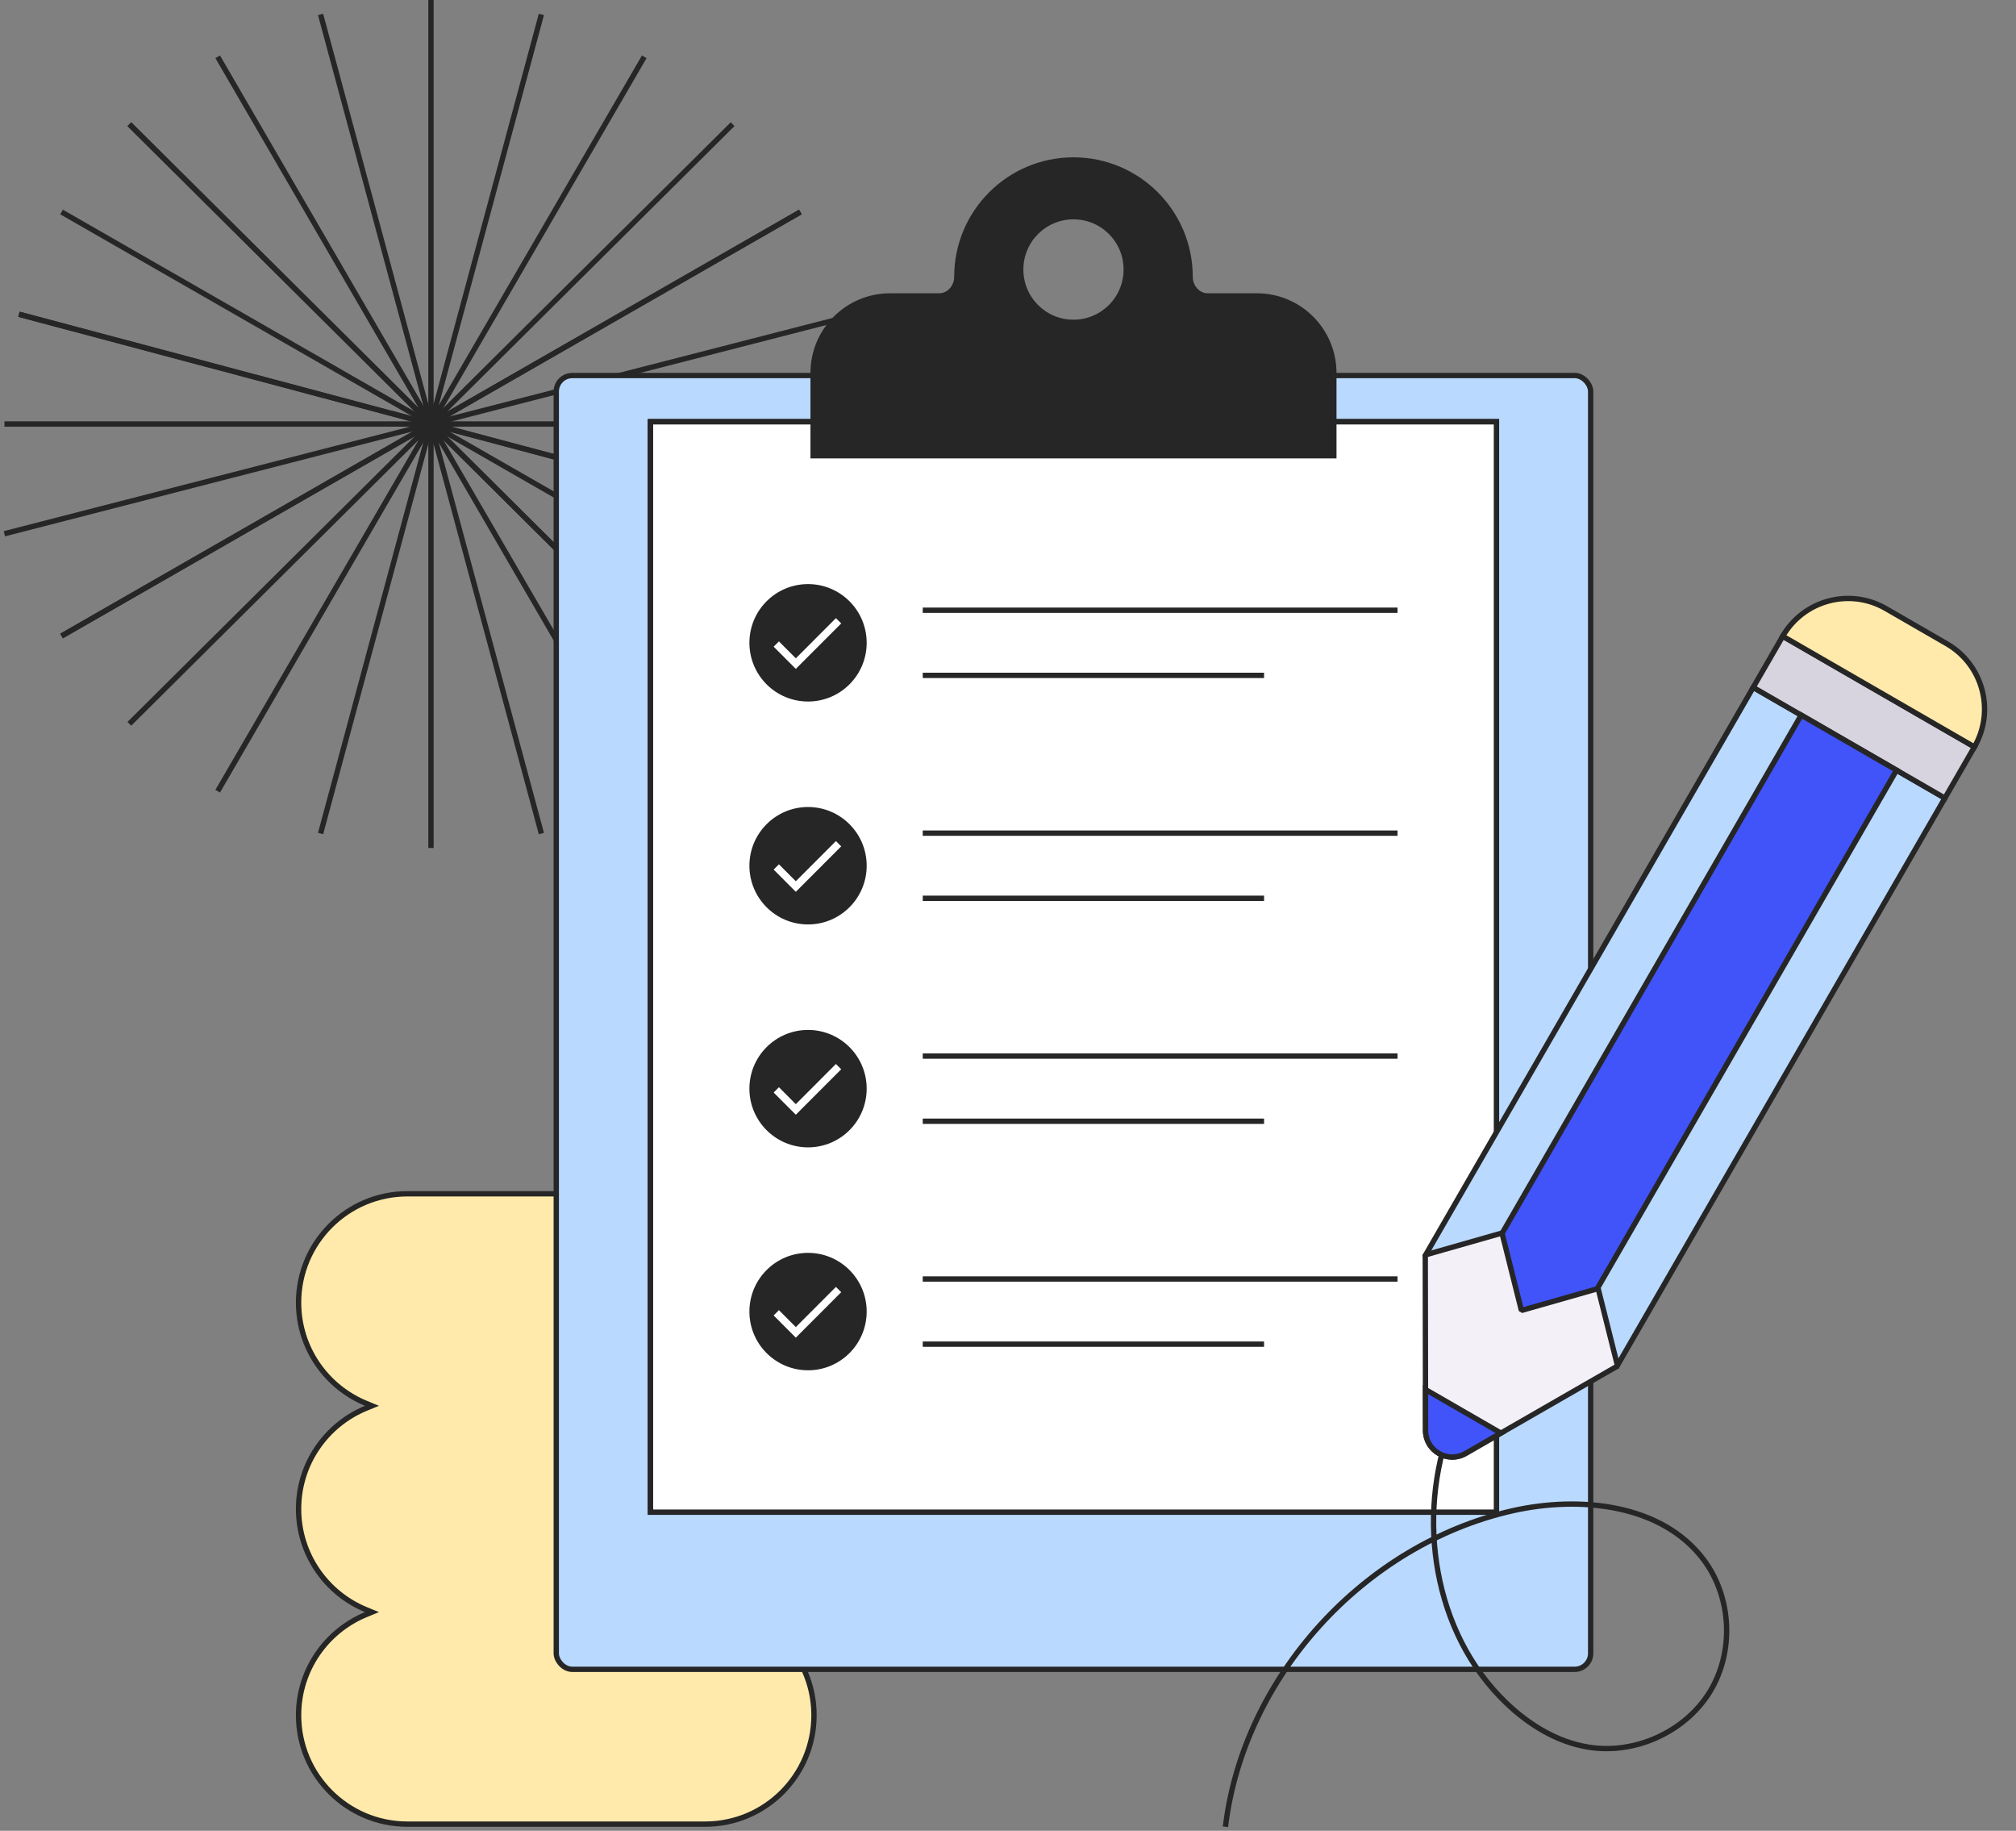 <svg width="456" height="414" viewBox="0 0 456 414" fill="none" xmlns="http://www.w3.org/2000/svg">
    <rect x="0" y="0" width="456" height="414" fill="#808080" stroke="none"/>
    <path d="M97.482 0V191.759" stroke="#262626" stroke-width="1.206"/>
    <path d="M122.453 3.267L72.51 188.492" stroke="#262626" stroke-width="1.206"/>
    <path d="M72.512 3.267L122.455 188.492" stroke="#262626" stroke-width="1.206"/>
    <path d="M193.965 95.88L1 95.88" stroke="#262626" stroke-width="1.206"/>
    <path d="M190.677 120.695L4.287 71.064" stroke="#262626" stroke-width="1.206"/>
    <path d="M190.677 120.695L4.287 71.064" stroke="#262626" stroke-width="1.206"/>
    <path d="M181.038 143.819L13.925 47.94" stroke="#262626" stroke-width="1.206"/>
    <path d="M165.706 163.677L29.259 28.083" stroke="#262626" stroke-width="1.206"/>
    <path d="M165.706 163.677L29.259 28.083" stroke="#262626" stroke-width="1.206"/>
    <path d="M145.724 178.914L49.241 12.845" stroke="#262626" stroke-width="1.206"/>
    <path d="M49.241 178.914L145.724 12.845" stroke="#262626" stroke-width="1.206"/>
    <path d="M29.26 163.677L165.707 28.083" stroke="#262626" stroke-width="1.206"/>
    <path d="M13.925 143.819L181.037 47.94" stroke="#262626" stroke-width="1.206"/>
    <path d="M13.927 143.819L181.039 47.94" stroke="#262626" stroke-width="1.206"/>
    <path d="M1 120.695L193.966 71.064" stroke="#262626" stroke-width="1.206"/>
    <path d="M168.872 317.339L167.517 317.898L168.872 318.456C177.82 322.143 184.116 330.949 184.116 341.225C184.116 351.501 177.82 360.307 168.872 363.994L167.517 364.552L168.872 365.111C177.82 368.798 184.116 377.604 184.116 387.88C184.116 401.475 173.096 412.495 159.501 412.495H92.151C78.556 412.495 67.535 401.475 67.535 387.88C67.535 377.604 73.832 368.797 82.78 365.111L84.135 364.552L82.78 363.994C73.832 360.307 67.535 351.501 67.535 341.225C67.535 330.949 73.832 322.143 82.78 318.456L84.135 317.898L82.78 317.339C73.832 313.652 67.535 304.846 67.535 294.57C67.535 280.975 78.556 269.955 92.151 269.955H159.501C173.096 269.955 184.116 280.975 184.116 294.57C184.116 304.846 177.82 313.652 168.872 317.339Z" fill="#FFEAAB" stroke="#262626" stroke-width="1.208"/>
    <rect x="125.824" y="84.921" width="233.97" height="292.566" rx="3.618" fill="#B9D9FF" stroke="#262626" stroke-width="1.206"/>
    <path d="M147.137 95.384L338.483 95.384V140.904V341.95H147.137V95.384Z" fill="white" stroke="#262626" stroke-width="1.206"/>
    <path d="M147.137 95.384L338.483 95.384V140.904V341.95H147.137V95.384Z" fill="white" stroke="#262626" stroke-width="1.206"/>
    <path d="M147.137 95.384L338.483 95.384V140.904V341.95H147.137V95.384Z" fill="white" stroke="#262626" stroke-width="1.206"/>
    <path d="M208.716 137.993H316.109" stroke="#262626" stroke-width="1.206"/>
    <path d="M208.716 152.725H285.919" stroke="#262626" stroke-width="1.206"/>
    <ellipse cx="182.771" cy="145.359" rx="13.262" ry="13.277" fill="#262626"/>
    <path d="M175.587 145.636L180.007 150.061L189.677 140.38" stroke="white" stroke-width="1.689"/>
    <path d="M208.716 188.403H316.109" stroke="#262626" stroke-width="1.206"/>
    <path d="M208.716 203.135H285.919" stroke="#262626" stroke-width="1.206"/>
    <ellipse cx="182.771" cy="195.769" rx="13.262" ry="13.277" fill="#262626"/>
    <path d="M175.587 196.046L180.007 200.471L189.677 190.79" stroke="white" stroke-width="1.689"/>
    <path d="M208.716 238.813H316.109" stroke="#262626" stroke-width="1.206"/>
    <path d="M208.716 253.546H285.919" stroke="#262626" stroke-width="1.206"/>
    <ellipse cx="182.771" cy="246.179" rx="13.262" ry="13.277" fill="#262626"/>
    <path d="M175.587 246.456L180.007 250.881L189.677 241.2" stroke="white" stroke-width="1.689"/>
    <path d="M208.716 289.223H316.109" stroke="#262626" stroke-width="1.206"/>
    <path d="M208.716 303.956H285.919" stroke="#262626" stroke-width="1.206"/>
    <ellipse cx="182.771" cy="296.589" rx="13.262" ry="13.277" fill="#262626"/>
    <path d="M175.587 296.866L180.007 301.291L189.677 291.61" stroke="white" stroke-width="1.689"/>
    <path fill-rule="evenodd" clip-rule="evenodd" d="M269.189 62.59C269.189 64.869 270.906 66.922 273.183 66.922H284.292C293.906 66.922 301.701 74.725 301.701 84.351L301.701 103.06H183.919L183.919 84.351C183.919 74.725 191.713 66.922 201.328 66.922H212.437C214.714 66.922 216.431 64.869 216.431 62.59C216.431 48.005 228.241 36.181 242.81 36.181C257.379 36.181 269.189 48.005 269.189 62.59ZM242.81 72.897C249.403 72.897 254.747 67.546 254.747 60.946C254.747 54.346 249.403 48.996 242.81 48.996C236.217 48.996 230.873 54.346 230.873 60.946C230.873 67.546 236.217 72.897 242.81 72.897Z" fill="#262626" stroke="#262626" stroke-width="1.206"/>
    <path d="M277.182 413.099C281.26 379.236 308.442 349.303 342.002 341.658C357.413 338.16 375.972 340.139 385.389 352.747C391.74 361.26 392.287 373.623 386.703 382.652C381.119 391.68 369.731 396.832 359.193 395.069C352.103 393.903 345.725 389.945 340.579 384.983C324.209 369.204 320.267 343.203 328.233 322.001C336.199 300.799 354.594 284.504 375.589 275.611" stroke="#262626" stroke-width="1.208" stroke-miterlimit="10"/>
    <rect x="396.554" y="155.445" width="50.069" height="148.61" transform="rotate(30 396.554 155.445)" fill="#B9D9FF" stroke="#262626" stroke-width="1.206" stroke-linejoin="bevel"/>
    <rect x="403.236" y="143.87" width="50.069" height="13.366" transform="rotate(30 403.236 143.87)" fill="#D8D4DF" stroke="#262626" stroke-width="1.206"/>
    <path d="M403.236 143.87C407.952 135.701 418.397 132.902 426.566 137.618L440.346 145.574C448.514 150.29 451.313 160.735 446.597 168.904L403.236 143.87Z" fill="#FFEAAB" stroke="#262626" stroke-width="1.206"/>
    <rect x="407.41" y="161.712" width="24.906" height="148.61" transform="rotate(30 407.41 161.712)" fill="#4054F9" stroke="#262626" stroke-width="1.206"/>
    <path d="M331.484 328.674C327.468 330.984 322.455 328.09 322.447 323.456L322.383 283.779L339.738 278.831L344.13 296.335L361.485 291.387L365.878 308.891L331.484 328.674Z" fill="#F3F0F8" stroke="#262626" stroke-width="1.206" stroke-linejoin="bevel"/>
    <path fill-rule="evenodd" clip-rule="evenodd" d="M322.448 323.456C322.455 328.09 327.468 330.984 331.484 328.674L339.492 324.068L322.433 314.219L322.448 323.456Z" fill="#4054F9"/>
    <path d="M331.484 328.674L331.785 329.196L331.484 328.674ZM322.448 323.456L323.051 323.455L322.448 323.456ZM339.492 324.068L339.793 324.591L340.7 324.069L339.794 323.546L339.492 324.068ZM322.433 314.219L322.734 313.696L321.828 313.173L321.83 314.219L322.433 314.219ZM331.184 328.151C327.569 330.23 323.057 327.625 323.051 323.455L321.845 323.457C321.853 328.554 327.367 331.738 331.785 329.196L331.184 328.151ZM339.191 323.545L331.184 328.151L331.785 329.196L339.793 324.591L339.191 323.545ZM322.131 314.741L339.191 324.59L339.794 323.546L322.734 313.696L322.131 314.741ZM323.051 323.455L323.036 314.218L321.83 314.219L321.845 323.457L323.051 323.455Z" fill="#262626"/>
</svg>
